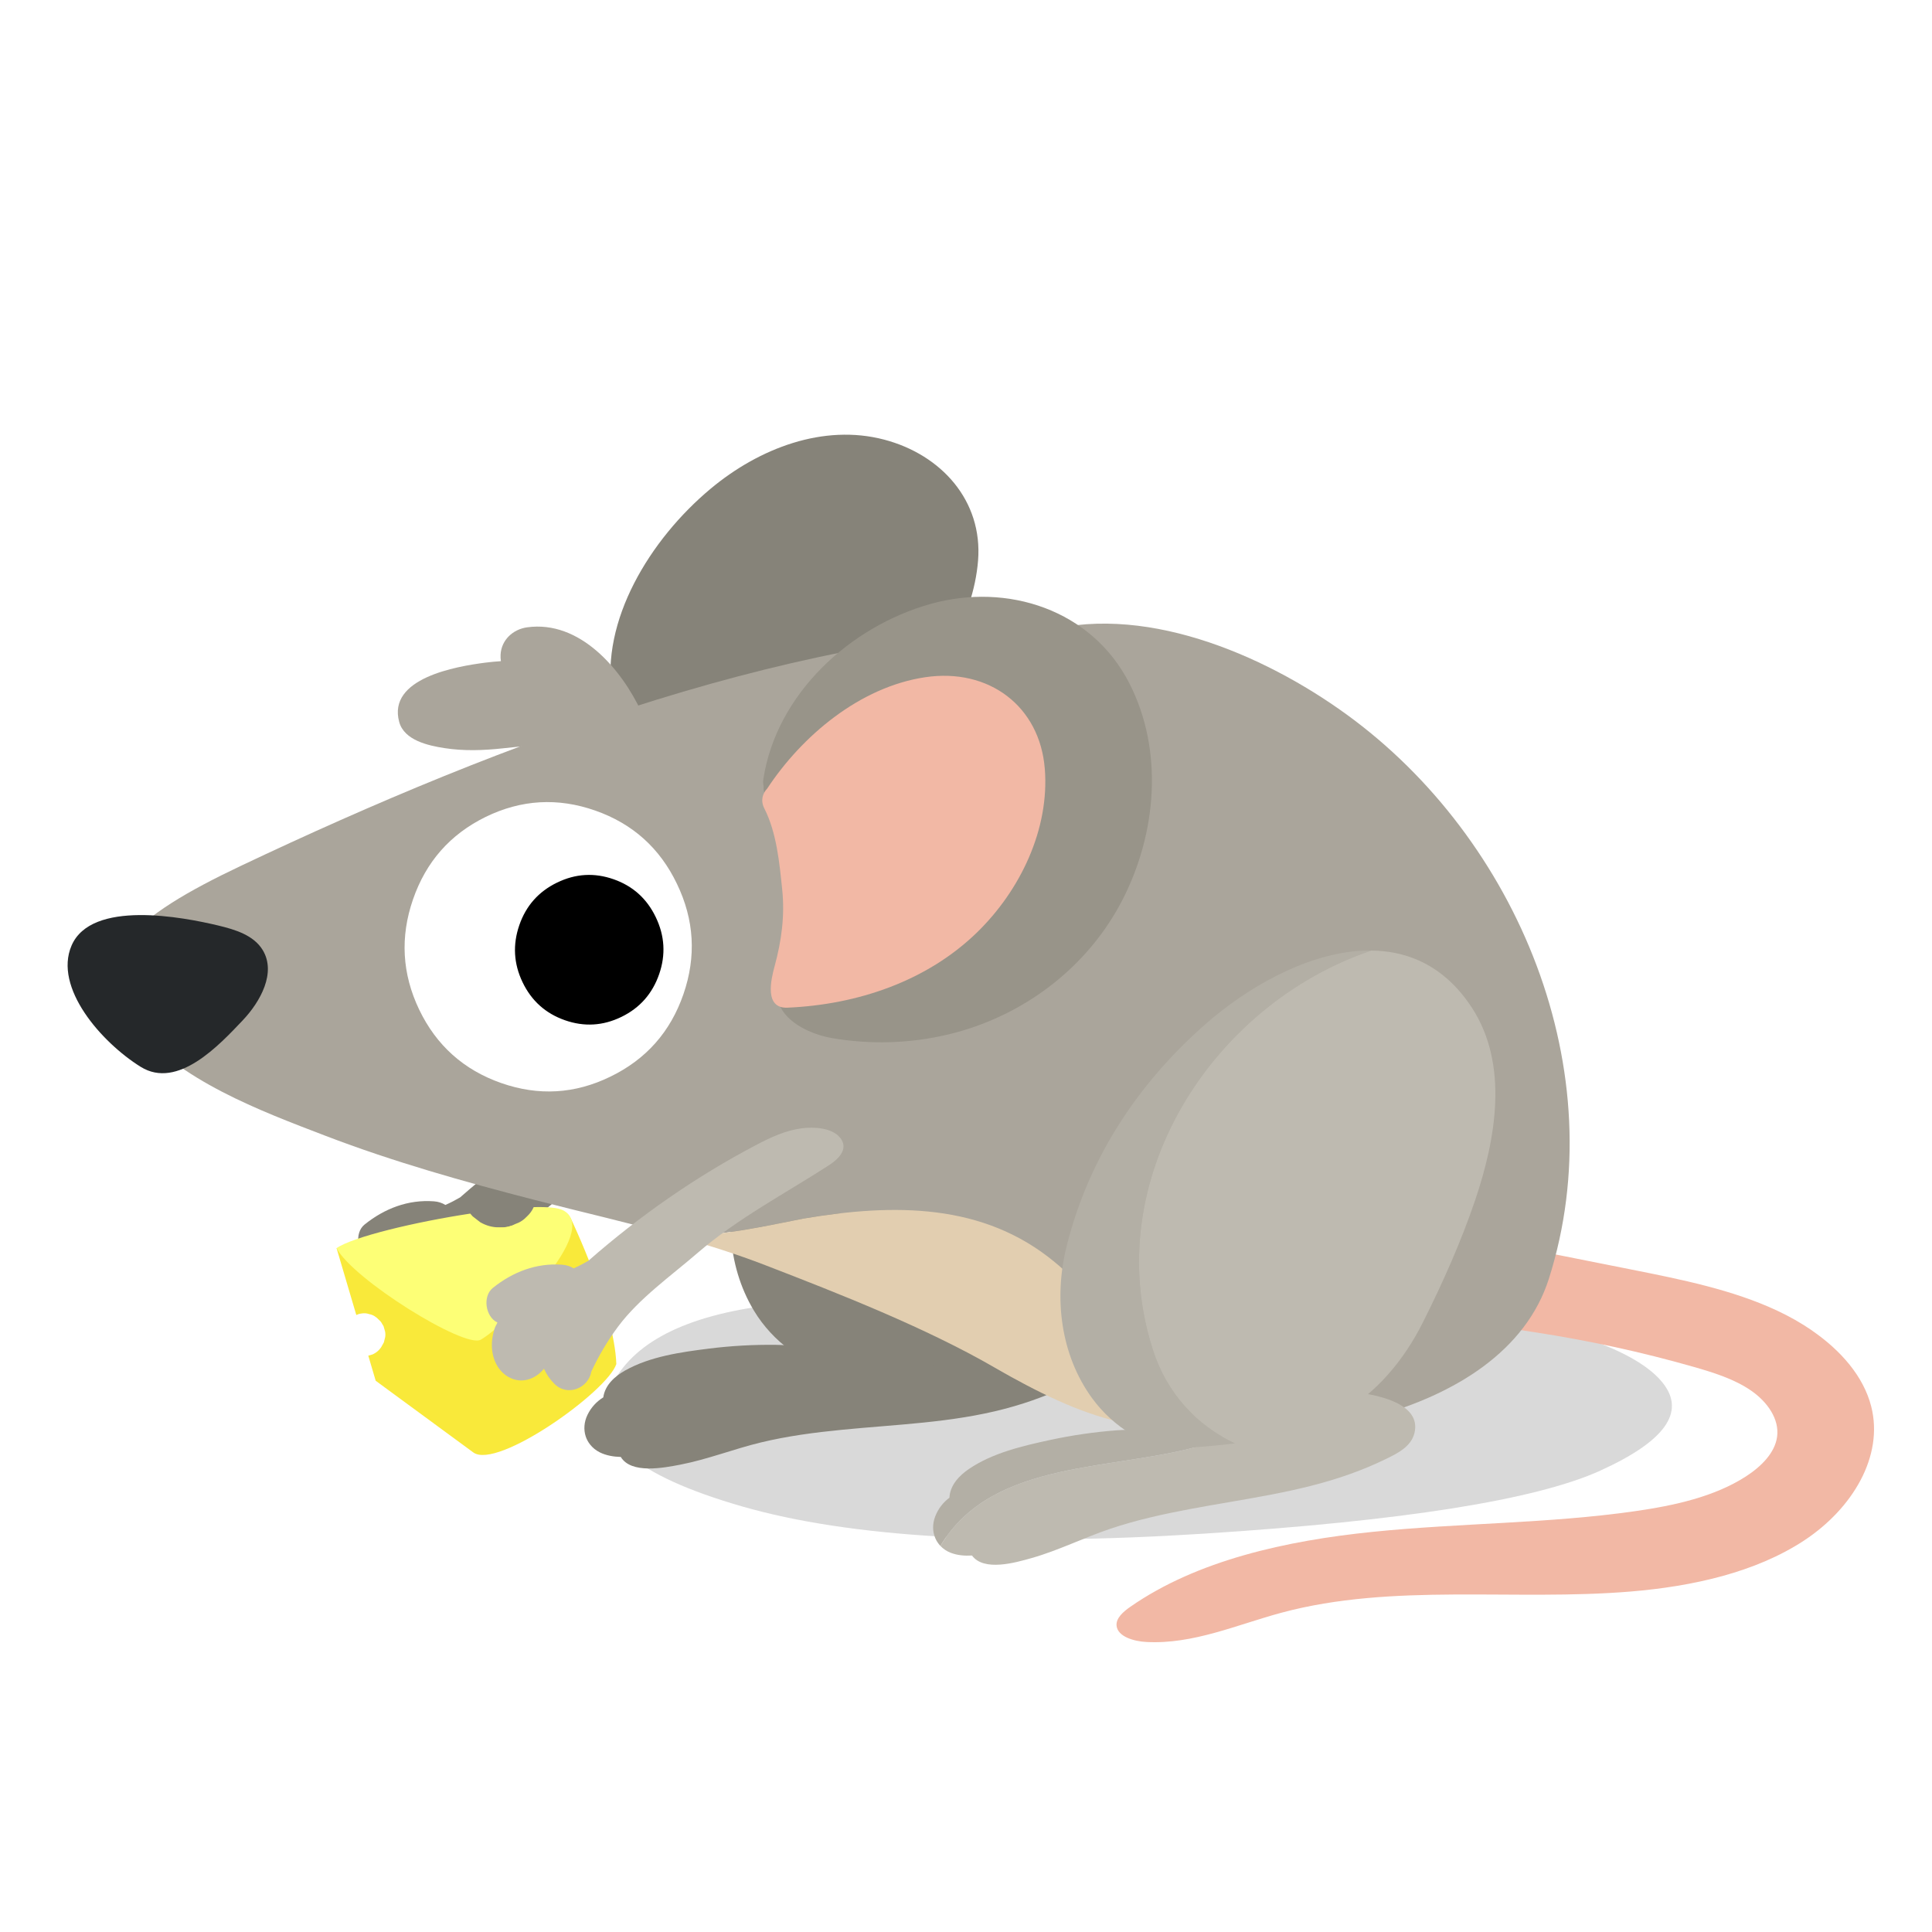 <svg fill="none" height="200" viewBox="0 0 200 200" width="200" xmlns="http://www.w3.org/2000/svg"><path d="m0 0h200v200h-200z" fill="#fff"/><path d="m73.723 111.257c-.827-1.098-2.773-1.176-3.993-1.02-1.676.215-3.224.939-4.71 1.719-6.248 3.281-12.08 7.342-17.394 12.001-.496.288-1.002.553-1.518.778-.346-.212-.752-.344-1.18-.374-2.676-.202-5.121.742-7.188 2.403-1.087.873-.762 2.981.456 3.569.007.002.013.005.02.007-.033.066-.063.132-.093.197-.15.258-.251.535-.303.823-.045.161-.083.326-.11.492-.261 1.512.193 3.246 1.573 4.086 1.335.813 2.849.321 3.75-.812.258.585.611 1.1 1.09 1.575 1.375 1.365 3.535.396 3.81-1.27.777-1.668 1.704-3.233 2.793-4.692 2.17-2.902 5.474-5.237 8.195-7.587 4.136-3.571 8.999-6.113 13.566-9.058.94-.606 2.132-1.651 1.238-2.837z" fill="#868379"/><path d="m165.669 152.235c6.674-3.029 8.838-6.042 6.491-9.04-2.348-3.006-8.623-5.467-18.83-7.38-10.206-1.924-22.98-2.799-38.328-2.633-15.339.167-27.347.838-36.025 2.019-8.678 1.189-13.992 4.142-15.941 8.859-1.949 4.72 2.653 8.682 13.806 11.89 11.146 3.198 27.067 4.135 47.766 2.815 20.69-1.323 34.377-3.499 41.061-6.527z" fill="#000" opacity=".15"/><path d="m59.078 126.1-6.145.787c-.353.129-.727.187-1.12.172h-.14c-.02 0-.04 0-.058 0l-16.775 2.148s1.025 3.47 2.044 6.921c.16-.079.333-.132.519-.152.278-.053.549-.033.809.058.266.046.504.154.717.326.023.017.045.033.068.05.007.005.015.013.022.018.058.05.338.318.388.376.068.078.103.162.16.257.135.223.103.149.143.24.01.023.15.518.155.543.035.184.038.383.01.568-.01.065-.11.462-.133.53-.005.012-.01.025-.015.038-.085.154-.17.308-.256.461 0 .003-.005.008-.008.011-.005.007-.01.017-.015.025-.015.02-.03.04-.045.063-.215.293-.488.512-.819.664-.153.045-.306.088-.459.133.454 1.535.767 2.598.767 2.598l6.035 4.432c1.355.997 2.713 1.991 4.069 2.988 2.475 1.82 13.877-6.307 14.806-9.149-.205-5.717-4.725-15.098-4.725-15.098z" fill="#f9e93a"/><path d="m58.269 125.28c-.524-.263-1.603-.354-3.021-.318-.16.356-.386.674-.681.949-.353.381-.769.651-1.253.81-.464.245-.962.358-1.498.338h-.14c-.702 0-1.355-.182-1.964-.535-.263-.204-.524-.409-.787-.613-.088-.091-.165-.185-.245-.28-5.729.87-12.128 2.407-13.839 3.573 1.663 3.223 13.25 10.422 14.924 9.483 2.5-1.406 12.624-11.35 8.505-13.407z" fill="#fdff76"/><path d="m187.59 137.738c-1.125-.775-2.343-1.464-3.61-2.057-4.64-2.171-9.919-3.228-15.117-4.263-3.863-.767-7.726-1.537-11.589-2.305-4.783-.951-10.199 3.11-5.6 6.593 1.897 1.436 4.615 1.812 7.158 2.201 5.597.853 11.113 2.054 16.487 3.589 2.112.603 4.246 1.279 5.952 2.458 1.707 1.179 2.939 2.961 2.694 4.775-.223 1.664-1.629 3.077-3.24 4.117-3.251 2.097-7.405 3.011-11.489 3.594-8.944 1.28-18.093 1.216-27.104 2.133-9.012.916-18.201 2.95-25.11 7.753-.747.52-1.523 1.189-1.433 1.986.125 1.096 1.746 1.596 3.091 1.666 4.853.255 9.37-1.792 13.987-3.033 11.517-3.097 24.078-1.192 36.143-2.191 6.416-.533 12.922-1.979 17.943-5.278 5.02-3.301 8.267-8.73 6.955-13.879-.792-3.107-3.127-5.79-6.126-7.857z" fill="#f2b8a5"/><g fill="#868379"><path d="m105.816 137.579c-.053-.013-.105-.026-.153-.036-3.112-.711-6.321-.552-9.482-.396-.559.028-1.127.068-1.696.119-2.062.176-4.169.492-6.188.966-1.263.296-2.51.816-3.785 1.028-1.388.232-2.824-.028-4.219-.043-2.31-.026-4.62.103-6.912.391-2.891.363-6.08.81-8.663 2.261-1.065.599-2.089 1.502-2.265 2.784-.681.424-1.258 1.027-1.638 1.815-.358.742-.408 1.529-.183 2.226.1.308.258.596.464.853.256.321.586.596.992.798.671.333 1.421.456 2.177.479 1.075 1.782 4.427 1.128 6.15.798 2.841-.548 5.547-1.626 8.355-2.302 2.763-.666 5.587-1.035 8.413-1.312 5.627-.556 11.344-.722 16.843-2.171 1.282-.338 2.555-.74 3.795-1.217 1.238-.474 2.723-1.044 3.177-2.44.922-2.837-3.109-4.104-5.179-4.594z"/><path d="m120.677 98.794c-1.348-2.496-3.069-4.202-5.018-5.288-1.491-.83-3.114-1.29-4.808-1.459-.481-.048-.964-.076-1.455-.078-5.612-.028-11.773 2.832-16.297 6.153-7.423 5.449-13.235 12.673-16.327 21.683-1.781 5.187-1.596 11.09 1.268 15.861.975 1.623 2.28 3.023 3.793 4.129 1.007.734 3.157 1.443 4.359 1.724.596.138 1.215.154 1.826.161 1.431.015 2.909.015 4.397-.038 3.828-.133 7.739-.621 11.156-2.16 3.881-1.749 7.015-4.96 9.239-8.561 2.373-3.839 4.688-8.014 6.501-12.15 2.684-6.121 4.743-13.713 1.366-19.972z"/><path d="m92.54 74.372c4.557-4.329 8.23-10.348 8.709-16.345.493-6.194-3.808-10.964-9.728-12.519-6.258-1.643-12.899.863-17.965 5.091-6.278 5.242-11.426 13.69-10.179 21.458.822 5.108 6.802 11.58 12.907 10.573 6.02-.994 11.797-4.023 16.254-8.258z"/></g><path d="m139.374 73.943c-8.621-6.252-21.333-11.701-32.013-8.379-24.776 7.705-28.326 41.448-20.305 60.125 4.562 10.628 20.095 19.769 31.349 22.054 12.731 2.582 37.18-.417 41.938-15.381 6.799-21.385-3.187-45.524-20.969-58.419z" fill="#aaa59b"/><path d="m140.04 78.819c-6.902-8.185-16.813-13.957-27.635-13.957-28.954 0-60.435 11.951-87.494 24.782-11.088 5.257-16.512 9.765-11.106 16.391 4.76 5.835 13.092 8.94 19.892 11.544 7.037 2.696 14.305 4.743 21.593 6.623 4.965 1.282 9.991 2.423 14.939 3.816 4.339-.108 8.555-.992 12.955-1.878 9.45-1.587 18.639-1.587 25.99 4.495 4.837 3.9 8.245 10.53 7.493 16.714 4.745.936 9.628.487 15.034-2.246 25.511-12.89 24.942-46.605 8.343-66.289z" fill="#aaa59b"/><path d="m109.168 130.641c-7.351-6.083-16.54-6.083-25.99-4.496-4.399.886-8.616 1.77-12.955 1.878 3.034.856 6.038 1.805 8.979 2.941 7.751 2.99 16.572 6.458 23.759 10.6 4.382 2.527 8.571 4.616 12.852 5.611.281.065.564.123.845.179.751-6.184-2.656-12.814-7.494-16.713z" fill="#e2ceb0"/><path d="m124.853 149.497c1.982-.599 3.963-2.403 4.702-4.617-2.036.359-4.108.856-6.08 1.505-1.232.406-2.432 1.032-3.683 1.355-1.362.353-2.815.22-4.206.326-2.302.176-4.594.507-6.852.994-2.848.613-5.987 1.34-8.435 3.011-1.01.689-1.952 1.678-2.014 2.971-.644.482-1.165 1.133-1.476 1.951-.293.769-.276 1.559.01 2.233.125.298.308.571.534.811 5.449-9.152 18.241-7.686 27.503-10.538z" fill="#b3afa5"/><path d="m140.874 144.201c-.052-.007-.105-.015-.155-.022-3.162-.437-6.343 0-9.482.436-.557.076-1.118.167-1.679.265-.739 2.214-2.721 4.018-4.702 4.617-9.262 2.852-22.052 1.385-27.503 10.537.281.298.634.543 1.057.707.699.272 1.453.33 2.212.287 1.223 1.681 4.507.737 6.196.255 2.783-.792 5.386-2.105 8.124-3.026 2.696-.906 5.477-1.519 8.268-2.044 5.559-1.045 11.238-1.714 16.592-3.637 1.25-.449 2.483-.962 3.675-1.545 1.193-.58 2.621-1.279 2.954-2.711.674-2.905-3.452-3.816-5.557-4.124z" fill="#bebab0"/><path d="m119.342 139.711c-5.635-17.518 6.1-35.726 22.622-41.311-.484-.005-.97.008-1.456.048-5.591.462-11.484 3.851-15.702 7.557-6.925 6.077-12.091 13.783-14.396 23.03-1.325 5.323-.634 11.189 2.631 15.689 1.11 1.529 2.533 2.812 4.136 3.781 1.067.643 3.269 1.161 4.492 1.335.606.086 1.222.048 1.834 0 1.425-.111 2.898-.24 4.376-.424-3.988-1.855-7.094-5.189-8.535-9.707z" fill="#b3afa5"/><path d="m152.333 104.261c-1.558-2.368-3.419-3.918-5.454-4.829-1.556-.697-3.214-1.012-4.915-1.032-16.522 5.583-28.257 23.79-22.623 41.312 1.441 4.517 4.548 7.851 8.536 9.707 3.803-.47 7.656-1.298 10.925-3.13 3.716-2.082 6.562-5.555 8.466-9.339 2.031-4.033 3.978-8.394 5.428-12.675 2.145-6.33 3.543-14.076-.363-20.017z" fill="#bebab0"/><path d="m87.001 117.819c-.827-1.098-2.773-1.176-3.993-1.02-1.676.215-3.224.939-4.71 1.719-6.248 3.281-12.08 7.342-17.394 12.001-.496.288-1.002.553-1.518.778-.346-.212-.752-.344-1.18-.374-2.676-.202-5.121.742-7.188 2.403-1.087.873-.762 2.981.456 3.569.007.002.013.005.02.007-.033.066-.063.132-.093.197-.15.258-.251.535-.303.823-.045.162-.083.326-.11.492-.261 1.512.193 3.246 1.573 4.086 1.335.813 2.849.321 3.75-.812.258.585.611 1.1 1.09 1.575 1.375 1.365 3.535.396 3.811-1.27.777-1.668 1.704-3.233 2.793-4.692 2.17-2.902 5.474-5.237 8.195-7.587 4.136-3.571 8.999-6.113 13.566-9.058.94-.606 2.132-1.651 1.238-2.837z" fill="#bebab0"/><path d="m66.408 73.719c-2.057-4.432-6.378-9.54-11.845-8.778-1.45.202-2.658 1.295-2.743 2.824-.013.232 0 .459.033.679-.541.035-1.082.086-1.623.154-2.984.386-10.149 1.595-8.904 6.141.519 1.901 3.009 2.446 4.672 2.703 2.027.316 4.036.245 6.068.023 3.841-.419 7.178-.676 11.051-.139.371.051.737.03 1.075-.051.483.033.975-.066 1.37-.3 1.185-.699 1.39-2.087.847-3.256z" fill="#aaa59b"/><path d="m116.919 70.748c-3.896-7.635-12.619-10.459-20.588-8.228-8.328 2.332-15.944 9.288-17.309 18.129-.043.268-.025.517.025.747-.022.295.018.606.158.926 1.521 3.501 2.515 7.249 2.851 11.06.153 1.731.178 3.478.083 5.214-.025.472-.078.947-.135 1.421-.313.126-.601.361-.829.722-2.37 3.778 1.791 6.188 4.97 6.728 3.976.677 8.044.561 11.973-.371 7.716-1.827 14.491-6.897 18.126-14.035 3.482-6.837 4.231-15.345.671-22.319z" fill="#989489"/><path d="m108.156 79.577c-.511-6.451-5.767-10.457-12.384-9.47-6.777 1.012-12.754 6.08-16.334 11.499-.003.005-.005.01-.007.015-.493.51-.719 1.259-.311 2.062 1.283 2.519 1.568 5.646 1.854 8.41.281 2.706-.073 5.303-.782 7.91-.381 1.4-1.097 4.414 1.328 4.311 7.228-.311 14.413-2.736 19.596-7.766 4.502-4.369 7.538-10.707 7.042-16.971z" fill="#f2b8a5"/><path d="m14.562 110.437c3.838 2.392 8.162-2.28 10.552-4.798 1.869-1.969 3.492-4.957 2.084-7.285-.934-1.545-2.849-2.123-4.595-2.542-3.653-.876-13.143-2.703-15.197 2.077-1.866 4.346 3.064 9.995 7.155 12.549z" fill="#25282a"/><path d="m61.62 83.91c-3.878-1.36-7.659-1.141-11.341.654-3.673 1.8-6.18 4.646-7.526 8.543-1.345 3.897-1.132 7.698.639 11.406 1.781 3.71 4.612 6.244 8.49 7.602 3.868 1.355 7.638 1.133 11.311-.664 3.693-1.792 6.21-4.636 7.556-8.533 1.345-3.897 1.122-7.703-.669-11.416-1.771-3.705-4.592-6.237-8.46-7.592z" fill="#fff"/><path d="m57.657 91.371c-1.907.929-3.204 2.395-3.896 4.397-.699 2.022-.586 3.993.336 5.914.922 1.921 2.382 3.231 4.384 3.932 1.994.699 3.943.583 5.85-.346 1.907-.928 3.207-2.405 3.906-4.427.692-2.001.576-3.962-.346-5.883-.919-1.926-2.377-3.238-4.369-3.937-2.002-.702-3.956-.583-5.862.351z" fill="#000"/></svg>